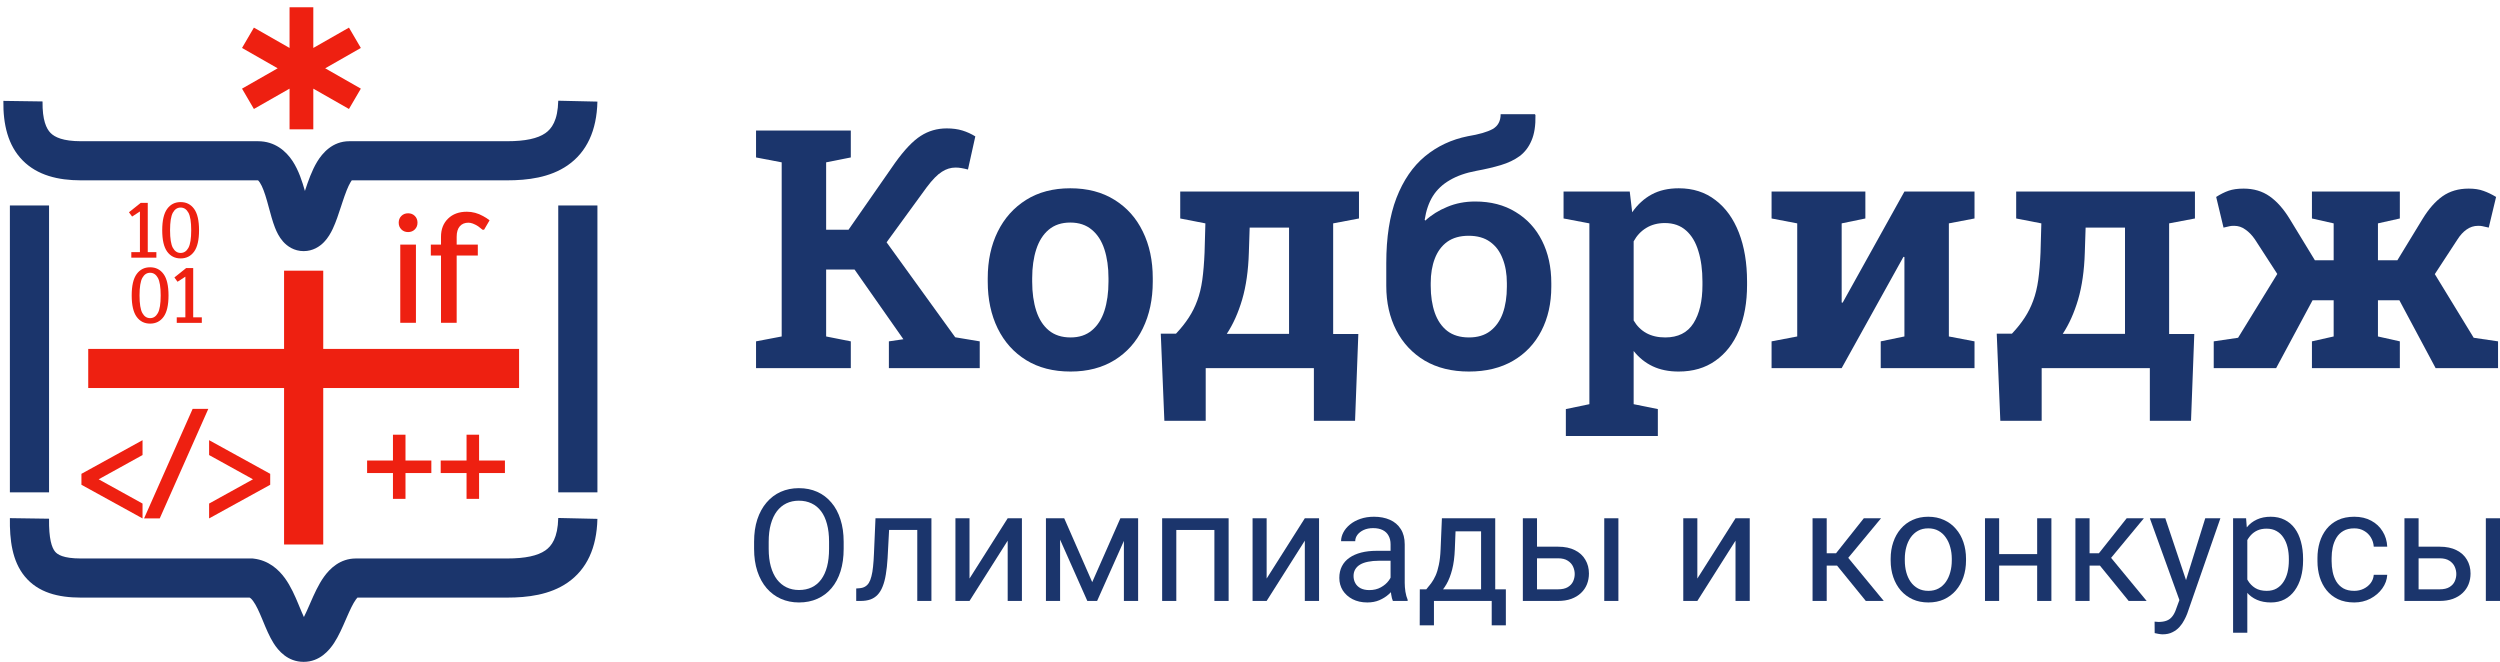 <svg width="253" height="67" viewBox="0 0 253 67" fill="none" xmlns="http://www.w3.org/2000/svg">
<path d="M1 20.794H4.964V49.825H1V20.794Z" fill="#1B356C"/>
<path d="M56.495 20.794H60.459V49.825H56.495V20.794Z" fill="#1B356C"/>
<path d="M28.748 27.392H32.712V55.103H28.748V27.392Z" fill="#EE2011"/>
<path d="M52.531 35.31L52.531 39.268L8.929 39.268L8.929 35.31L52.531 35.31Z" fill="#EE2011"/>
<path fill-rule="evenodd" clip-rule="evenodd" d="M57.448 58.957C55.65 60.203 53.381 60.477 51.325 60.477H36.172C36.135 60.515 36.083 60.576 36.015 60.67C35.721 61.078 35.436 61.689 35.066 62.539C35.039 62.601 35.011 62.666 34.982 62.731C34.671 63.449 34.281 64.349 33.812 65.066C33.334 65.798 32.364 66.98 30.729 66.98C29.106 66.98 28.16 65.84 27.686 65.089C27.262 64.417 26.913 63.571 26.637 62.9C26.6 62.81 26.564 62.724 26.53 62.642C26.192 61.831 25.92 61.24 25.62 60.831C25.44 60.585 25.324 60.504 25.264 60.477L8.164 60.477C5.916 60.473 3.859 59.984 2.501 58.326C1.229 56.771 0.969 54.636 1.001 52.436L4.964 52.493C4.934 54.545 5.245 55.423 5.57 55.82C5.811 56.114 6.376 56.515 8.17 56.518H25.56L25.675 56.532C27.176 56.708 28.178 57.617 28.821 58.495C29.437 59.337 29.869 60.35 30.19 61.121C30.225 61.206 30.259 61.289 30.292 61.368C30.473 61.802 30.619 62.154 30.755 62.444C30.946 62.073 31.148 61.61 31.399 61.034L31.431 60.959C31.77 60.183 32.214 59.169 32.798 58.357C33.383 57.546 34.415 56.518 36.015 56.518H51.325C53.161 56.518 54.412 56.242 55.188 55.704C55.823 55.264 56.449 54.432 56.495 52.419L60.458 52.509C60.392 55.428 59.388 57.613 57.448 58.957ZM30.297 63.155C30.297 63.154 30.303 63.148 30.315 63.139C30.303 63.151 30.297 63.156 30.297 63.155ZM31.17 63.162C31.179 63.169 31.183 63.174 31.183 63.174C31.183 63.175 31.179 63.171 31.17 63.162ZM36.235 60.421C36.235 60.421 36.23 60.425 36.22 60.431C36.23 60.423 36.235 60.42 36.235 60.421Z" fill="#1B356C"/>
<path fill-rule="evenodd" clip-rule="evenodd" d="M57.448 16.73C55.65 17.976 53.381 18.25 51.326 18.25H35.599C35.569 18.29 35.532 18.345 35.488 18.417C35.213 18.869 34.956 19.557 34.652 20.473C34.611 20.598 34.568 20.729 34.524 20.864C34.283 21.603 34 22.472 33.674 23.16C33.478 23.575 33.198 24.078 32.79 24.5C32.357 24.948 31.666 25.413 30.73 25.413C29.77 25.413 29.067 24.926 28.633 24.43C28.237 23.979 27.991 23.45 27.829 23.038C27.593 22.44 27.384 21.663 27.205 20.997C27.147 20.78 27.091 20.574 27.039 20.39C26.787 19.499 26.555 18.868 26.297 18.475C26.203 18.331 26.137 18.27 26.112 18.25C26.11 18.25 26.107 18.25 26.105 18.25L8.165 18.25C5.905 18.246 3.794 17.754 2.295 16.236C0.796 14.717 0.307 12.577 0.342 10.209L4.305 10.266C4.278 12.15 4.69 13.023 5.118 13.456C5.546 13.89 6.388 14.288 8.17 14.291H26.105C27.814 14.291 28.942 15.283 29.613 16.305C30.236 17.255 30.599 18.415 30.854 19.314C30.855 19.318 30.856 19.322 30.857 19.326C30.868 19.294 30.878 19.263 30.889 19.231C31.178 18.356 31.558 17.253 32.1 16.362C32.623 15.502 33.64 14.291 35.354 14.291H51.326C53.161 14.291 54.412 14.015 55.188 13.477C55.823 13.037 56.449 12.205 56.495 10.192L60.458 10.282C60.392 13.201 59.388 15.386 57.448 16.73ZM35.687 18.149C35.687 18.149 35.681 18.156 35.669 18.164C35.681 18.152 35.687 18.148 35.687 18.149Z" fill="#1B356C"/>
<path d="M44.629 25.861H43.599V24.753H44.629V23.961C44.629 23.201 44.867 22.588 45.343 22.124C45.818 21.66 46.453 21.427 47.245 21.427C47.816 21.427 48.366 21.575 48.894 21.871C49.148 22.008 49.365 22.15 49.544 22.298L48.989 23.248H48.831C48.694 23.132 48.545 23.016 48.387 22.9C48.007 22.657 47.679 22.536 47.404 22.536C47.034 22.536 46.743 22.657 46.532 22.9C46.321 23.143 46.215 23.496 46.215 23.961V24.753H48.355V25.861H46.215V32.67H44.629V25.861Z" fill="#EE2011"/>
<path d="M41.3 23.486C41.025 23.486 40.798 23.396 40.618 23.216C40.438 23.037 40.349 22.81 40.349 22.536C40.349 22.261 40.438 22.034 40.618 21.855C40.798 21.675 41.025 21.585 41.3 21.585C41.575 21.585 41.802 21.675 41.982 21.855C42.161 22.034 42.251 22.261 42.251 22.536C42.251 22.81 42.161 23.037 41.982 23.216C41.802 23.396 41.575 23.486 41.3 23.486ZM40.507 32.67V24.753H42.093V32.67H40.507Z" fill="#EE2011"/>
<path d="M29.303 13.088V8.971L25.695 11.029L24.493 8.971L28.1 6.912L24.493 4.853L25.695 2.795L29.303 4.853V0.736H31.707V4.853L35.315 2.795L36.517 4.853L32.91 6.912L36.517 8.971L35.315 11.029L31.707 8.971V13.088H29.303Z" fill="#EE2011"/>
<path d="M21.161 52.464V50.96L25.601 48.505L21.161 46.051V44.546L27.345 47.951V49.059L21.161 52.464Z" fill="#EE2011"/>
<path d="M14.579 52.464L19.494 41.379H21.08L16.165 52.464H14.579Z" fill="#EE2011"/>
<path d="M14.425 52.464L8.241 49.059V47.951L14.425 44.546V46.051L9.985 48.505L14.425 50.96V52.464Z" fill="#EE2011"/>
<path d="M47.215 50.485V47.872H44.599V46.605H47.215V43.992H48.483V46.605H51.099V47.872H48.483V50.485H47.215Z" fill="#EE2011"/>
<path d="M39.767 50.485V47.872H37.151V46.605H39.767V43.992H41.036V46.605H43.652V47.872H41.036V50.485H39.767Z" fill="#EE2011"/>
<path d="M17.887 32.671V32.117H18.759V27.999L17.966 28.514L17.649 28.078L18.839 27.128H19.552V32.117H20.424V32.671H17.887Z" fill="#EE2011"/>
<path d="M15.191 32.75C14.615 32.75 14.161 32.52 13.828 32.061C13.495 31.602 13.328 30.881 13.328 29.9C13.328 28.918 13.495 28.197 13.828 27.738C14.161 27.279 14.615 27.049 15.191 27.049C15.767 27.049 16.222 27.279 16.555 27.738C16.888 28.197 17.054 28.918 17.054 29.9C17.054 30.881 16.888 31.602 16.555 32.061C16.222 32.52 15.767 32.75 15.191 32.75ZM15.191 32.196C15.524 32.196 15.786 32.024 15.976 31.681C16.166 31.338 16.261 30.744 16.261 29.9C16.261 29.055 16.166 28.461 15.976 28.118C15.786 27.775 15.524 27.604 15.191 27.604C14.858 27.604 14.597 27.775 14.406 28.118C14.216 28.461 14.121 29.055 14.121 29.9C14.121 30.744 14.216 31.338 14.406 31.681C14.597 32.024 14.858 32.196 15.191 32.196Z" fill="#EE2011"/>
<path d="M18.28 26.152C17.704 26.152 17.249 25.922 16.916 25.463C16.584 25.004 16.417 24.283 16.417 23.302C16.417 22.32 16.584 21.599 16.916 21.14C17.249 20.681 17.704 20.451 18.28 20.451C18.856 20.451 19.311 20.681 19.644 21.14C19.977 21.599 20.143 22.32 20.143 23.302C20.143 24.283 19.977 25.004 19.644 25.463C19.311 25.922 18.856 26.152 18.28 26.152ZM18.28 25.598C18.613 25.598 18.875 25.426 19.065 25.083C19.255 24.74 19.35 24.146 19.35 23.302C19.35 22.457 19.255 21.863 19.065 21.52C18.875 21.177 18.613 21.005 18.28 21.005C17.947 21.005 17.685 21.177 17.495 21.52C17.305 21.863 17.21 22.457 17.21 23.302C17.21 24.146 17.305 24.74 17.495 25.083C17.685 25.426 17.947 25.598 18.28 25.598Z" fill="#EE2011"/>
<path d="M13.289 26.073V25.518H14.161V21.401L13.368 21.916L13.051 21.48L14.24 20.53H14.953V25.518H15.825V26.073H13.289Z" fill="#EE2011"/>
<path d="M224.029 37.254V34.545L226.493 34.182L230.462 27.725L228.196 24.224C227.91 23.805 227.59 23.475 227.237 23.233C226.896 22.979 226.515 22.853 226.096 22.853C225.909 22.853 225.766 22.864 225.666 22.886C225.567 22.908 225.352 22.957 225.021 23.034L224.277 19.93C224.707 19.654 225.126 19.445 225.534 19.302C225.942 19.159 226.449 19.087 227.055 19.087C228.07 19.087 228.946 19.346 229.685 19.864C230.423 20.381 231.101 21.146 231.719 22.159L234.265 26.337H236.167V22.605L233.968 22.11V19.385H242.864V22.11L240.648 22.605V26.337H242.616L245.162 22.159C245.78 21.146 246.452 20.381 247.18 19.864C247.918 19.346 248.8 19.087 249.826 19.087C250.421 19.087 250.923 19.165 251.33 19.319C251.738 19.462 252.163 19.665 252.604 19.93L251.86 23.034C251.529 22.957 251.308 22.908 251.198 22.886C251.099 22.864 250.961 22.853 250.785 22.853C250.355 22.853 249.963 22.979 249.611 23.233C249.269 23.475 248.966 23.805 248.701 24.224L246.403 27.741L250.338 34.182L252.802 34.545V37.254H246.485L242.814 30.384H240.648V34.05L242.864 34.545V37.254H233.968V34.545L236.167 34.05V30.384H234.034L230.346 37.254H224.029Z" fill="#1B356C"/>
<path d="M202.433 42.588L202.069 33.769H203.607C204.125 33.219 204.555 32.679 204.897 32.151C205.25 31.611 205.536 31.039 205.757 30.433C205.988 29.817 206.159 29.117 206.27 28.336C206.38 27.543 206.457 26.618 206.501 25.561L206.584 22.605L204.037 22.11V19.385H219.515H222.128V22.11L219.515 22.605V33.802H222.062L221.731 42.588H217.564V37.254H206.617V42.588H202.433ZM208.75 33.786H215.05V23.035H211.065L210.982 25.561C210.927 27.378 210.701 28.963 210.304 30.318C209.907 31.661 209.389 32.817 208.75 33.786Z" fill="#1B356C"/>
<path d="M179.283 37.254V34.545L181.879 34.05V22.605L179.283 22.11V19.385H186.377H188.775V22.11L186.377 22.605V30.615L186.476 30.631L192.727 19.385H197.225H199.821V22.11L197.225 22.605V34.05L199.821 34.545V37.254H190.329V34.545L192.727 34.05V26.007L192.628 25.991L186.377 37.254H179.283Z" fill="#1B356C"/>
<path d="M158.464 44.124V41.399L160.845 40.903V22.605L158.232 22.109V19.384H164.93L165.178 21.482C165.718 20.7 166.374 20.1 167.145 19.682C167.917 19.263 168.832 19.054 169.89 19.054C171.335 19.054 172.569 19.451 173.594 20.243C174.631 21.025 175.424 22.126 175.976 23.546C176.527 24.966 176.802 26.618 176.802 28.501V28.848C176.802 30.598 176.527 32.134 175.976 33.455C175.424 34.765 174.631 35.784 173.594 36.51C172.569 37.237 171.329 37.6 169.874 37.6C168.882 37.6 168.011 37.424 167.261 37.072C166.512 36.719 165.867 36.202 165.326 35.52V40.903L167.774 41.399V44.124H158.464ZM168.518 34.149C169.819 34.149 170.772 33.67 171.379 32.712C171.985 31.754 172.288 30.466 172.288 28.848V28.501C172.288 27.323 172.15 26.293 171.875 25.412C171.61 24.521 171.197 23.827 170.635 23.331C170.072 22.825 169.356 22.572 168.485 22.572C167.768 22.572 167.14 22.737 166.6 23.067C166.071 23.387 165.646 23.838 165.326 24.422V32.431C165.646 32.982 166.071 33.406 166.6 33.703C167.14 34 167.779 34.149 168.518 34.149Z" fill="#1B356C"/>
<path d="M148.658 37.6C146.928 37.6 145.434 37.232 144.177 36.494C142.931 35.745 141.972 34.721 141.3 33.422C140.627 32.112 140.291 30.615 140.291 28.93V26.635C140.291 24.025 140.633 21.829 141.316 20.045C142.011 18.251 142.975 16.841 144.21 15.818C145.456 14.793 146.9 14.116 148.543 13.786C149.678 13.599 150.516 13.357 151.056 13.059C151.596 12.751 151.866 12.25 151.866 11.557H155.339L155.388 11.656C155.411 12.702 155.278 13.555 154.992 14.216C154.716 14.876 154.314 15.405 153.784 15.801C153.255 16.186 152.621 16.489 151.883 16.709C151.144 16.93 150.323 17.122 149.419 17.287C148.35 17.485 147.451 17.799 146.724 18.229C145.996 18.647 145.423 19.186 145.004 19.847C144.596 20.508 144.32 21.306 144.177 22.242L144.243 22.324C144.86 21.752 145.599 21.289 146.459 20.937C147.319 20.574 148.261 20.392 149.287 20.392C150.863 20.392 152.225 20.744 153.371 21.449C154.529 22.143 155.422 23.111 156.05 24.356C156.678 25.6 156.992 27.031 156.992 28.649V29.013C156.992 30.697 156.656 32.189 155.984 33.488C155.322 34.776 154.369 35.784 153.123 36.511C151.877 37.237 150.389 37.6 148.658 37.6ZM148.658 34.149C149.529 34.149 150.246 33.934 150.808 33.505C151.381 33.064 151.806 32.464 152.081 31.705C152.357 30.934 152.495 30.037 152.495 29.013V28.649C152.495 27.714 152.351 26.888 152.065 26.172C151.789 25.446 151.365 24.879 150.791 24.471C150.229 24.064 149.507 23.86 148.625 23.86C147.754 23.86 147.032 24.064 146.459 24.471C145.897 24.879 145.478 25.446 145.202 26.172C144.927 26.888 144.789 27.714 144.789 28.649V28.93C144.789 29.954 144.927 30.863 145.202 31.655C145.478 32.437 145.897 33.048 146.459 33.488C147.032 33.929 147.765 34.149 148.658 34.149Z" fill="#1B356C"/>
<path d="M117.834 42.588L117.471 33.769H119.009C119.527 33.219 119.957 32.679 120.298 32.151C120.651 31.611 120.938 31.039 121.158 30.433C121.39 29.817 121.561 29.117 121.671 28.336C121.781 27.543 121.858 26.618 121.902 25.561L121.985 22.605L119.439 22.11V19.385H134.916H137.529V22.11L134.916 22.605V33.802H137.463L137.132 42.588H132.965V37.254H122.018V42.588H117.834ZM124.151 33.786H130.452V23.035H126.466L126.384 25.561C126.329 27.378 126.103 28.963 125.706 30.318C125.309 31.661 124.791 32.817 124.151 33.786Z" fill="#1B356C"/>
<path d="M108.343 37.6C106.59 37.6 105.091 37.215 103.845 36.444C102.599 35.674 101.64 34.606 100.968 33.24C100.295 31.864 99.959 30.284 99.959 28.501V28.154C99.959 26.381 100.295 24.812 100.968 23.447C101.64 22.082 102.599 21.009 103.845 20.227C105.091 19.445 106.579 19.054 108.31 19.054C110.052 19.054 111.545 19.445 112.791 20.227C114.037 20.997 114.99 22.065 115.652 23.431C116.324 24.796 116.66 26.37 116.66 28.154V28.501C116.66 30.284 116.324 31.864 115.652 33.24C114.99 34.606 114.037 35.674 112.791 36.444C111.545 37.215 110.063 37.6 108.343 37.6ZM108.343 34.149C109.214 34.149 109.93 33.912 110.492 33.439C111.066 32.965 111.49 32.305 111.766 31.457C112.041 30.598 112.179 29.613 112.179 28.501V28.154C112.179 27.053 112.041 26.078 111.766 25.231C111.49 24.383 111.066 23.722 110.492 23.249C109.919 22.765 109.192 22.522 108.31 22.522C107.428 22.522 106.7 22.765 106.127 23.249C105.565 23.722 105.146 24.383 104.87 25.231C104.595 26.078 104.457 27.053 104.457 28.154V28.501C104.457 29.624 104.595 30.609 104.87 31.457C105.146 32.305 105.57 32.965 106.143 33.439C106.717 33.912 107.45 34.149 108.343 34.149Z" fill="#1B356C"/>
<path d="M76.511 37.254V34.545L79.107 34.05V16.429L76.511 15.933V13.208H86.102V15.933L83.605 16.429V23.249H85.87L90.583 16.478C91.531 15.157 92.396 14.249 93.179 13.753C93.962 13.247 94.838 12.994 95.808 12.994C96.404 12.994 96.933 13.065 97.396 13.208C97.859 13.351 98.294 13.55 98.702 13.803L97.958 17.155C97.704 17.089 97.478 17.04 97.28 17.007C97.093 16.974 96.9 16.957 96.701 16.957C96.216 16.957 95.753 17.1 95.312 17.387C94.871 17.662 94.364 18.179 93.791 18.939L89.723 24.521L96.668 34.133L99.149 34.545V37.254H89.955V34.545L91.426 34.331L91.377 34.265L86.482 27.279H83.605V34.05L86.102 34.545V37.254H76.511Z" fill="#1B356C"/>
<path d="M244.375 55.325H246.891C247.567 55.325 248.138 55.444 248.602 55.681C249.067 55.913 249.418 56.235 249.655 56.647C249.898 57.054 250.019 57.518 250.019 58.039C250.019 58.425 249.952 58.789 249.818 59.129C249.684 59.464 249.482 59.758 249.214 60.011C248.951 60.263 248.623 60.462 248.231 60.606C247.844 60.745 247.397 60.815 246.891 60.815H243.33V52.449H244.762V59.639H246.891C247.304 59.639 247.635 59.565 247.882 59.415C248.13 59.266 248.308 59.072 248.417 58.835C248.525 58.598 248.579 58.351 248.579 58.093C248.579 57.84 248.525 57.593 248.417 57.351C248.308 57.108 248.13 56.907 247.882 56.748C247.635 56.583 247.304 56.5 246.891 56.5H244.375V55.325ZM253 52.449V60.815H251.567V52.449H253Z" fill="#1B356C"/>
<path d="M238.251 59.794C238.592 59.794 238.907 59.724 239.196 59.585C239.485 59.446 239.722 59.255 239.908 59.013C240.094 58.766 240.2 58.485 240.225 58.17H241.588C241.562 58.665 241.394 59.126 241.085 59.554C240.78 59.977 240.38 60.32 239.885 60.583C239.389 60.84 238.845 60.969 238.251 60.969C237.622 60.969 237.072 60.858 236.602 60.637C236.138 60.415 235.751 60.111 235.441 59.724C235.136 59.338 234.907 58.895 234.752 58.395C234.602 57.889 234.527 57.356 234.527 56.794V56.469C234.527 55.907 234.602 55.376 234.752 54.876C234.907 54.371 235.136 53.925 235.441 53.539C235.751 53.152 236.138 52.848 236.602 52.626C237.072 52.405 237.622 52.294 238.251 52.294C238.907 52.294 239.48 52.428 239.97 52.696C240.46 52.959 240.845 53.32 241.123 53.779C241.407 54.232 241.562 54.748 241.588 55.325H240.225C240.2 54.98 240.102 54.668 239.931 54.389C239.766 54.111 239.539 53.889 239.25 53.724C238.966 53.554 238.633 53.469 238.251 53.469C237.813 53.469 237.443 53.557 237.144 53.732C236.85 53.902 236.615 54.134 236.44 54.428C236.269 54.717 236.145 55.039 236.068 55.395C235.996 55.745 235.96 56.103 235.96 56.469V56.794C235.96 57.16 235.996 57.521 236.068 57.876C236.14 58.232 236.262 58.554 236.432 58.843C236.607 59.132 236.842 59.364 237.136 59.539C237.436 59.709 237.807 59.794 238.251 59.794Z" fill="#1B356C"/>
<path d="M227.428 54.057V64.031H225.988V52.449H227.304L227.428 54.057ZM233.072 56.562V56.724C233.072 57.333 233 57.897 232.855 58.418C232.711 58.933 232.499 59.382 232.221 59.763C231.947 60.145 231.609 60.441 231.206 60.652C230.804 60.864 230.342 60.969 229.821 60.969C229.289 60.969 228.819 60.882 228.412 60.706C228.004 60.531 227.658 60.276 227.374 59.941C227.09 59.606 226.863 59.204 226.693 58.735C226.528 58.266 226.414 57.737 226.352 57.15V56.284C226.414 55.665 226.53 55.111 226.701 54.621C226.871 54.132 227.095 53.714 227.374 53.369C227.658 53.018 228.001 52.753 228.404 52.572C228.806 52.387 229.271 52.294 229.797 52.294C230.324 52.294 230.791 52.397 231.199 52.603C231.606 52.804 231.95 53.093 232.228 53.469C232.507 53.846 232.716 54.297 232.855 54.822C233 55.343 233.072 55.923 233.072 56.562ZM231.632 56.724V56.562C231.632 56.145 231.588 55.753 231.501 55.387C231.413 55.016 231.276 54.691 231.09 54.413C230.91 54.129 230.677 53.907 230.393 53.748C230.11 53.583 229.772 53.5 229.379 53.5C229.018 53.5 228.703 53.562 228.435 53.686C228.172 53.809 227.947 53.977 227.761 54.188C227.575 54.395 227.423 54.632 227.304 54.9C227.191 55.163 227.106 55.436 227.049 55.719V57.722C227.152 58.083 227.297 58.423 227.482 58.742C227.668 59.057 227.916 59.312 228.226 59.508C228.535 59.699 228.925 59.794 229.395 59.794C229.782 59.794 230.115 59.714 230.393 59.554C230.677 59.389 230.91 59.165 231.09 58.882C231.276 58.598 231.413 58.273 231.501 57.907C231.588 57.536 231.632 57.142 231.632 56.724Z" fill="#1B356C"/>
<path d="M220.84 59.949L223.171 52.449H224.704L221.344 62.106C221.266 62.312 221.163 62.534 221.034 62.771C220.91 63.013 220.75 63.242 220.554 63.459C220.358 63.675 220.12 63.851 219.842 63.985C219.568 64.124 219.24 64.194 218.858 64.194C218.745 64.194 218.6 64.178 218.425 64.147C218.249 64.116 218.125 64.091 218.053 64.07L218.045 62.91C218.087 62.915 218.151 62.92 218.239 62.925C218.332 62.936 218.396 62.941 218.433 62.941C218.758 62.941 219.034 62.897 219.261 62.81C219.488 62.727 219.679 62.585 219.834 62.384C219.994 62.188 220.131 61.918 220.244 61.572L220.84 59.949ZM219.129 52.449L221.305 58.944L221.676 60.451L220.647 60.977L217.565 52.449H219.129Z" fill="#1B356C"/>
<path d="M211.464 52.449V60.815H210.032V52.449H211.464ZM216.961 52.449L212.99 57.242H210.984L210.768 55.99H212.409L215.219 52.449H216.961ZM215.421 60.815L212.339 57.026L213.261 55.99L217.24 60.815H215.421Z" fill="#1B356C"/>
<path d="M206.44 56.075V57.235H202.011V56.075H206.44ZM202.313 52.449V60.815H200.881V52.449H202.313ZM207.601 52.449V60.815H206.161V52.449H207.601Z" fill="#1B356C"/>
<path d="M191.335 56.724V56.547C191.335 55.943 191.423 55.384 191.598 54.869C191.774 54.348 192.027 53.897 192.357 53.516C192.687 53.129 193.087 52.83 193.557 52.619C194.027 52.402 194.553 52.294 195.136 52.294C195.725 52.294 196.254 52.402 196.723 52.619C197.198 52.83 197.601 53.129 197.931 53.516C198.267 53.897 198.522 54.348 198.698 54.869C198.873 55.384 198.961 55.943 198.961 56.547V56.724C198.961 57.328 198.873 57.887 198.698 58.402C198.522 58.918 198.267 59.369 197.931 59.755C197.601 60.137 197.201 60.436 196.731 60.652C196.267 60.864 195.74 60.969 195.152 60.969C194.563 60.969 194.034 60.864 193.565 60.652C193.095 60.436 192.692 60.137 192.357 59.755C192.027 59.369 191.774 58.918 191.598 58.402C191.423 57.887 191.335 57.328 191.335 56.724ZM192.767 56.547V56.724C192.767 57.142 192.816 57.536 192.914 57.907C193.012 58.273 193.159 58.598 193.356 58.882C193.557 59.165 193.807 59.389 194.107 59.554C194.406 59.714 194.754 59.794 195.152 59.794C195.544 59.794 195.887 59.714 196.181 59.554C196.481 59.389 196.729 59.165 196.925 58.882C197.121 58.598 197.268 58.273 197.366 57.907C197.469 57.536 197.521 57.142 197.521 56.724V56.547C197.521 56.134 197.469 55.745 197.366 55.379C197.268 55.008 197.118 54.681 196.917 54.397C196.721 54.108 196.473 53.882 196.174 53.717C195.879 53.552 195.534 53.469 195.136 53.469C194.744 53.469 194.398 53.552 194.099 53.717C193.805 53.882 193.557 54.108 193.356 54.397C193.159 54.681 193.012 55.008 192.914 55.379C192.816 55.745 192.767 56.134 192.767 56.547Z" fill="#1B356C"/>
<path d="M184.863 52.449V60.815H183.431V52.449H184.863ZM190.36 52.449L186.388 57.242H184.383L184.166 55.99H185.807L188.618 52.449H190.36ZM188.819 60.815L185.738 57.026L186.659 55.99L190.638 60.815H188.819Z" fill="#1B356C"/>
<path d="M171.771 58.549L175.634 52.449H177.074V60.815H175.634V54.714L171.771 60.815H170.347V52.449H171.771V58.549Z" fill="#1B356C"/>
<path d="M155.157 55.325H157.674C158.35 55.325 158.92 55.444 159.385 55.681C159.849 55.913 160.2 56.235 160.437 56.647C160.68 57.054 160.801 57.518 160.801 58.039C160.801 58.425 160.734 58.789 160.6 59.129C160.466 59.464 160.265 59.758 159.996 60.011C159.733 60.263 159.405 60.462 159.013 60.606C158.626 60.745 158.179 60.815 157.674 60.815H154.112V52.449H155.545V59.639H157.674C158.086 59.639 158.417 59.565 158.665 59.415C158.912 59.266 159.09 59.072 159.199 58.835C159.307 58.598 159.361 58.351 159.361 58.093C159.361 57.84 159.307 57.593 159.199 57.351C159.09 57.108 158.912 56.907 158.665 56.748C158.417 56.583 158.086 56.5 157.674 56.5H155.157V55.325ZM163.782 52.449V60.815H162.35V52.449H163.782Z" fill="#1B356C"/>
<path d="M145.921 52.449H147.353L147.229 55.58C147.198 56.374 147.108 57.06 146.958 57.637C146.809 58.214 146.618 58.706 146.385 59.114C146.153 59.516 145.893 59.853 145.604 60.127C145.32 60.4 145.025 60.629 144.721 60.815H144.009L144.047 59.647L144.342 59.639C144.512 59.438 144.677 59.232 144.837 59.021C144.997 58.804 145.144 58.549 145.278 58.255C145.413 57.956 145.524 57.593 145.611 57.165C145.704 56.732 145.764 56.204 145.789 55.58L145.921 52.449ZM146.277 52.449H151.317V60.815H149.885V53.771H146.277V52.449ZM143.684 59.639H152.393V63.281H150.961V60.815H145.116V63.281H143.676L143.684 59.639Z" fill="#1B356C"/>
<path d="M140.726 59.384V55.078C140.726 54.748 140.659 54.462 140.525 54.219C140.396 53.972 140.2 53.781 139.936 53.647C139.673 53.513 139.348 53.446 138.961 53.446C138.6 53.446 138.282 53.508 138.009 53.632C137.74 53.755 137.529 53.918 137.374 54.119C137.224 54.32 137.149 54.536 137.149 54.768H135.717C135.717 54.469 135.795 54.173 135.949 53.879C136.104 53.585 136.326 53.32 136.615 53.083C136.909 52.84 137.26 52.65 137.668 52.51C138.081 52.366 138.54 52.294 139.046 52.294C139.655 52.294 140.192 52.397 140.656 52.603C141.126 52.809 141.493 53.121 141.756 53.539C142.024 53.951 142.158 54.469 142.158 55.093V58.99C142.158 59.268 142.182 59.565 142.228 59.879C142.28 60.193 142.355 60.464 142.453 60.691V60.815H140.958C140.886 60.65 140.829 60.431 140.788 60.157C140.747 59.879 140.726 59.621 140.726 59.384ZM140.974 55.742L140.989 56.748H139.542C139.134 56.748 138.77 56.781 138.45 56.848C138.13 56.91 137.862 57.005 137.645 57.134C137.428 57.263 137.263 57.425 137.149 57.621C137.036 57.812 136.979 58.036 136.979 58.294C136.979 58.557 137.038 58.797 137.157 59.013C137.276 59.23 137.454 59.402 137.691 59.531C137.934 59.655 138.231 59.717 138.582 59.717C139.02 59.717 139.407 59.624 139.743 59.438C140.078 59.253 140.344 59.026 140.54 58.758C140.742 58.49 140.85 58.23 140.866 57.977L141.477 58.665C141.441 58.882 141.343 59.121 141.183 59.384C141.023 59.647 140.809 59.9 140.54 60.142C140.277 60.379 139.962 60.578 139.596 60.737C139.235 60.892 138.827 60.969 138.373 60.969C137.805 60.969 137.307 60.858 136.878 60.637C136.455 60.415 136.125 60.119 135.887 59.748C135.655 59.371 135.539 58.951 135.539 58.487C135.539 58.039 135.627 57.645 135.802 57.304C135.978 56.959 136.231 56.673 136.561 56.446C136.891 56.214 137.289 56.039 137.753 55.92C138.218 55.802 138.736 55.742 139.309 55.742H140.974Z" fill="#1B356C"/>
<path d="M128.184 58.549L132.048 52.449H133.488V60.815H132.048V54.714L128.184 60.815H126.76V52.449H128.184V58.549Z" fill="#1B356C"/>
<path d="M123.067 52.449V53.632H118.833V52.449H123.067ZM119.042 52.449V60.815H117.609V52.449H119.042ZM124.337 52.449V60.815H122.897V52.449H124.337Z" fill="#1B356C"/>
<path d="M110.533 58.913L113.382 52.449H114.76L111.028 60.815H110.037L106.321 52.449H107.699L110.533 58.913ZM107.281 52.449V60.815H105.849V52.449H107.281ZM113.738 60.815V52.449H115.178V60.815H113.738Z" fill="#1B356C"/>
<path d="M98.115 58.549L101.978 52.449H103.418V60.815H101.978V54.714L98.115 60.815H96.69V52.449H98.115V58.549Z" fill="#1B356C"/>
<path d="M92.998 52.449V53.632H88.949V52.449H92.998ZM94.26 52.449V60.815H92.828V52.449H94.26ZM88.6 52.449H90.04L89.824 56.485C89.787 57.108 89.728 57.66 89.645 58.139C89.568 58.614 89.46 59.021 89.32 59.361C89.186 59.701 89.016 59.98 88.809 60.196C88.608 60.407 88.365 60.565 88.082 60.668C87.798 60.766 87.47 60.815 87.098 60.815H86.649V59.554L86.959 59.531C87.181 59.516 87.369 59.464 87.524 59.377C87.684 59.289 87.818 59.16 87.927 58.99C88.035 58.815 88.123 58.59 88.19 58.317C88.262 58.044 88.317 57.719 88.353 57.343C88.394 56.967 88.425 56.529 88.445 56.029L88.6 52.449Z" fill="#1B356C"/>
<path d="M85.379 54.83V55.541C85.379 56.387 85.273 57.145 85.062 57.815C84.85 58.485 84.546 59.054 84.148 59.523C83.751 59.992 83.273 60.351 82.716 60.598C82.164 60.846 81.544 60.969 80.858 60.969C80.192 60.969 79.581 60.846 79.023 60.598C78.471 60.351 77.991 59.992 77.583 59.523C77.181 59.054 76.868 58.485 76.646 57.815C76.424 57.145 76.314 56.387 76.314 55.541V54.83C76.314 53.985 76.422 53.23 76.639 52.565C76.861 51.895 77.173 51.325 77.575 50.856C77.978 50.382 78.455 50.021 79.008 49.773C79.565 49.526 80.177 49.402 80.843 49.402C81.529 49.402 82.148 49.526 82.701 49.773C83.258 50.021 83.735 50.382 84.133 50.856C84.535 51.325 84.843 51.895 85.054 52.565C85.271 53.23 85.379 53.985 85.379 54.83ZM83.901 55.541V54.815C83.901 54.145 83.831 53.552 83.692 53.036C83.557 52.521 83.359 52.088 83.095 51.737C82.832 51.387 82.51 51.121 82.128 50.941C81.751 50.761 81.323 50.67 80.843 50.67C80.378 50.67 79.957 50.761 79.581 50.941C79.209 51.121 78.889 51.387 78.621 51.737C78.357 52.088 78.153 52.521 78.009 53.036C77.864 53.552 77.792 54.145 77.792 54.815V55.541C77.792 56.217 77.864 56.815 78.009 57.335C78.153 57.851 78.36 58.286 78.628 58.642C78.902 58.992 79.224 59.258 79.596 59.438C79.973 59.619 80.394 59.709 80.858 59.709C81.343 59.709 81.774 59.619 82.151 59.438C82.528 59.258 82.845 58.992 83.103 58.642C83.366 58.286 83.565 57.851 83.699 57.335C83.834 56.815 83.901 56.217 83.901 55.541Z" fill="#1B356C"/>
</svg>
